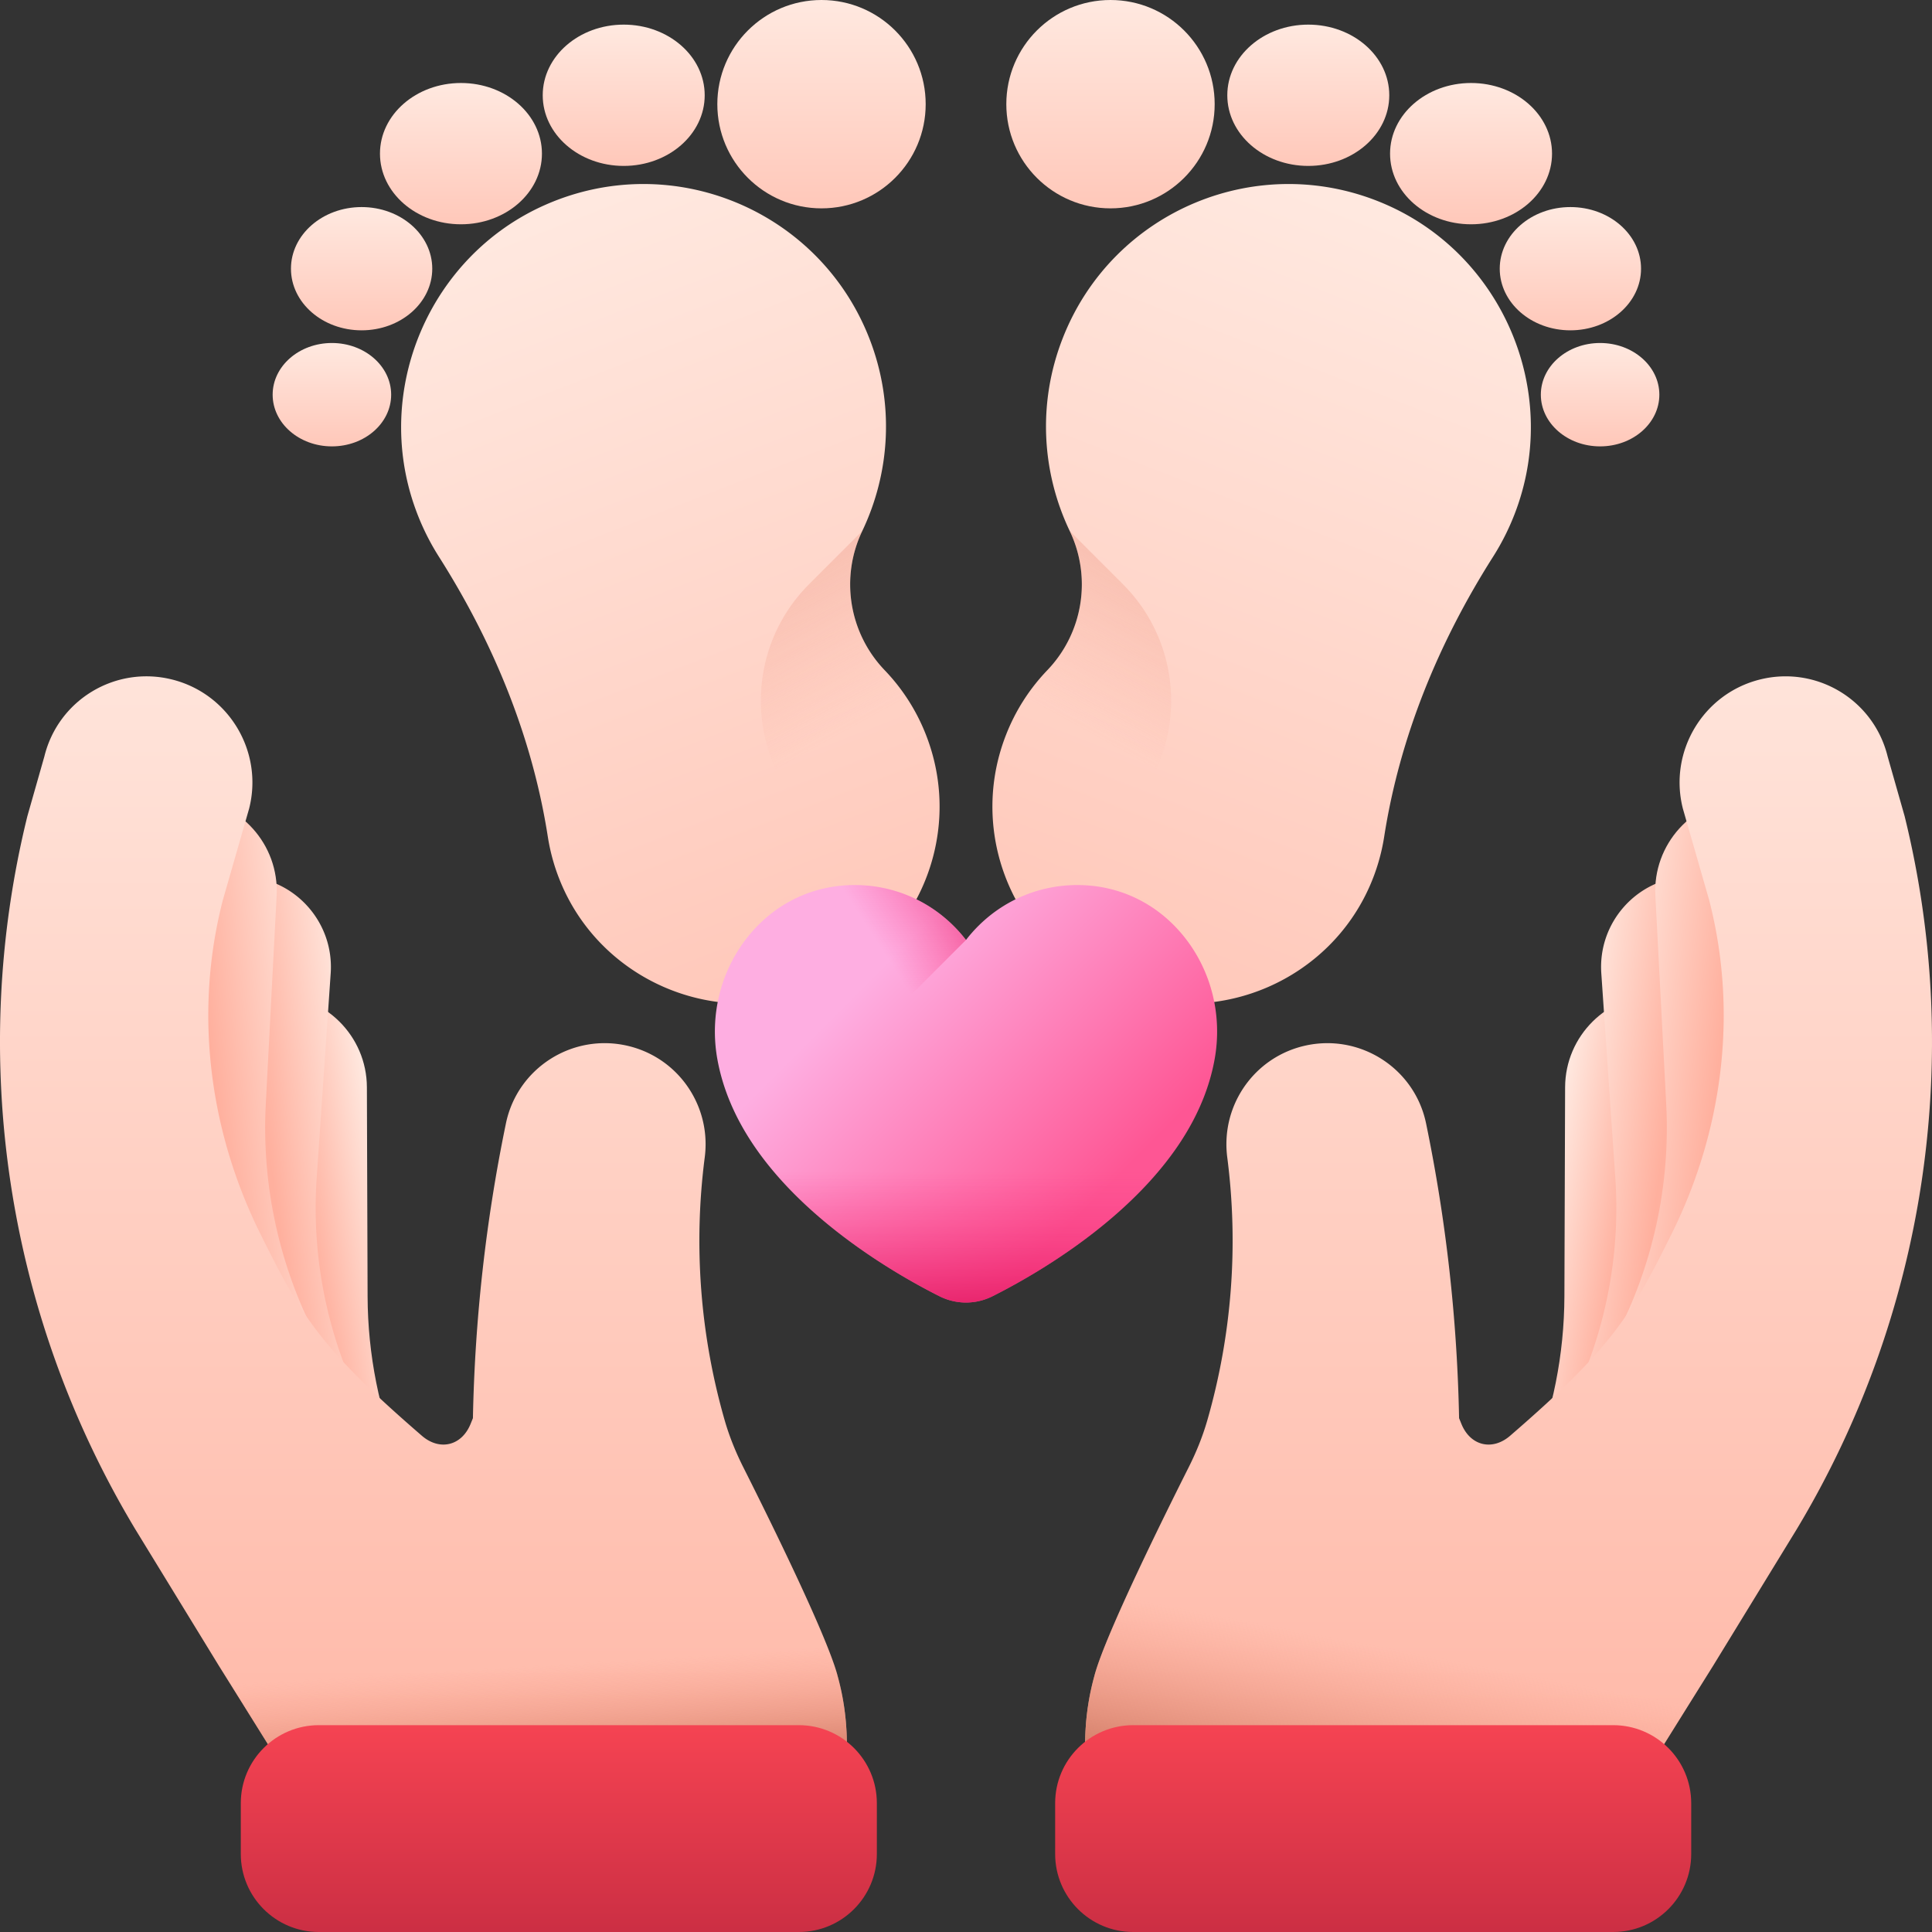 <svg xmlns="http://www.w3.org/2000/svg" version="1.1" xmlns:xlink="http://www.w3.org/1999/xlink" width="512" height="512" x="0" y="0" viewBox="0 0 510 510" style="enable-background:new 0 0 512 512" xml:space="preserve" class=""><rect x="0" y="0" width="510" height="510" fill="#333333" stroke="none"/><g><linearGradient id="a"><stop offset="0" stop-color="#ffeee6"></stop><stop offset="1" stop-color="#ffb09e"></stop></linearGradient><linearGradient xlink:href="#a" id="e" x1="1669.905" x2="1657.645" y1="-1711.267" y2="-1691.379" gradientTransform="rotate(-112.33 1719.002 -270.631)" gradientUnits="userSpaceOnUse"></linearGradient><linearGradient xlink:href="#a" id="f" x1="1732.916" x2="1717.586" y1="-1650.828" y2="-1625.771" gradientTransform="matrix(-.395 -.899 .898 -.391 2575.51 1225.83)" gradientUnits="userSpaceOnUse"></linearGradient><linearGradient xlink:href="#a" id="g" x1="1690.297" x2="1673.95" y1="-1688.75" y2="-1659.325" gradientTransform="rotate(-112.33 1719.002 -270.631)" gradientUnits="userSpaceOnUse"></linearGradient><linearGradient xlink:href="#a" id="h" x1="1570.497" x2="1558.237" y1="-1469.178" y2="-1449.29" gradientTransform="scale(1 -1) rotate(67.67 -17.897 -1988.93)" gradientUnits="userSpaceOnUse"></linearGradient><linearGradient xlink:href="#a" id="i" x1="1626.526" x2="1611.197" y1="-1406.106" y2="-1381.05" gradientTransform="matrix(.395 -.899 -.898 -.391 -1803.808 1225.83)" gradientUnits="userSpaceOnUse"></linearGradient><linearGradient xlink:href="#a" id="j" x1="1590.89" x2="1574.543" y1="-1446.661" y2="-1417.237" gradientTransform="scale(1 -1) rotate(67.67 -17.897 -1988.93)" gradientUnits="userSpaceOnUse"></linearGradient><linearGradient xlink:href="#a" id="k" x1="111.77" x2="111.77" y1="108.73" y2="525.599" gradientUnits="userSpaceOnUse"></linearGradient><linearGradient id="b"><stop offset="0" stop-color="#f89580" stop-opacity="0"></stop><stop offset=".997" stop-color="#c5715a"></stop></linearGradient><linearGradient xlink:href="#b" id="l" x1="139.499" x2="141.499" y1="439.758" y2="472.758" gradientUnits="userSpaceOnUse"></linearGradient><linearGradient id="c"><stop offset="0" stop-color="#fd4755"></stop><stop offset="1" stop-color="#ca2e43"></stop></linearGradient><linearGradient xlink:href="#c" id="m" x1="147.516" x2="147.516" y1="445" y2="512.119" gradientUnits="userSpaceOnUse"></linearGradient><linearGradient xlink:href="#a" id="n" x1="398.23" x2="398.23" y1="108.73" y2="525.599" gradientUnits="userSpaceOnUse"></linearGradient><linearGradient xlink:href="#b" id="o" x1="371.866" x2="362.866" y1="436.038" y2="483.038" gradientUnits="userSpaceOnUse"></linearGradient><linearGradient xlink:href="#c" id="p" x1="362.484" x2="362.484" y1="445" y2="512.119" gradientUnits="userSpaceOnUse"></linearGradient><linearGradient xlink:href="#a" id="q" x1="-534.291" x2="-534.291" y1="-358.098" y2="55.405" gradientTransform="rotate(-21.25 804.304 -1946.874)" gradientUnits="userSpaceOnUse"></linearGradient><linearGradient xlink:href="#a" id="r" x1="216.857" x2="216.857" y1="-9.017" y2="94.831" gradientUnits="userSpaceOnUse"></linearGradient><linearGradient xlink:href="#a" id="s" x1="164.645" x2="164.645" y1=".385" y2="70.808" gradientUnits="userSpaceOnUse"></linearGradient><linearGradient xlink:href="#a" id="t" x1="121.681" x2="121.681" y1="15.794" y2="86.218" gradientUnits="userSpaceOnUse"></linearGradient><linearGradient xlink:href="#a" id="u" x1="95.456" x2="95.456" y1="49.327" y2="110.76" gradientUnits="userSpaceOnUse"></linearGradient><linearGradient xlink:href="#a" id="v" x1="87.615" x2="87.615" y1="86.068" y2="137.597" gradientUnits="userSpaceOnUse"></linearGradient><linearGradient xlink:href="#b" id="w" x1="226.884" x2="155.884" y1="191.171" y2="62.171" gradientUnits="userSpaceOnUse"></linearGradient><linearGradient xlink:href="#a" id="x" x1="300.118" x2="300.118" y1="-33.598" y2="379.904" gradientTransform="scale(-1 1) rotate(-21.28 102.738 1793.073)" gradientUnits="userSpaceOnUse"></linearGradient><linearGradient xlink:href="#a" id="y" x1="1112.144" x2="1112.144" y1="-9.017" y2="94.831" gradientTransform="matrix(-1 0 0 1 1405.287 0)" gradientUnits="userSpaceOnUse"></linearGradient><linearGradient xlink:href="#a" id="z" x1="1059.932" x2="1059.932" y1=".385" y2="70.808" gradientTransform="matrix(-1 0 0 1 1405.287 0)" gradientUnits="userSpaceOnUse"></linearGradient><linearGradient xlink:href="#a" id="A" x1="1016.968" x2="1016.968" y1="15.794" y2="86.218" gradientTransform="matrix(-1 0 0 1 1405.287 0)" gradientUnits="userSpaceOnUse"></linearGradient><linearGradient xlink:href="#a" id="B" x1="990.743" x2="990.743" y1="49.327" y2="110.76" gradientTransform="matrix(-1 0 0 1 1405.287 0)" gradientUnits="userSpaceOnUse"></linearGradient><linearGradient xlink:href="#a" id="C" x1="982.902" x2="982.902" y1="86.068" y2="137.597" gradientTransform="matrix(-1 0 0 1 1405.287 0)" gradientUnits="userSpaceOnUse"></linearGradient><linearGradient xlink:href="#b" id="D" x1="1122.171" x2="1051.171" y1="191.171" y2="62.171" gradientTransform="matrix(-1 0 0 1 1405.287 0)" gradientUnits="userSpaceOnUse"></linearGradient><linearGradient id="E" x1="234.005" x2="292.942" y1="253.942" y2="312.878" gradientUnits="userSpaceOnUse"><stop offset="0" stop-color="#feaee1"></stop><stop offset="1" stop-color="#fe5694"></stop></linearGradient><linearGradient id="d"><stop offset="0" stop-color="#fd3581" stop-opacity="0"></stop><stop offset=".277" stop-color="#f62c78" stop-opacity=".277"></stop><stop offset=".728" stop-color="#e11460" stop-opacity=".728"></stop><stop offset="1" stop-color="#d2024e"></stop></linearGradient><linearGradient xlink:href="#d" id="F" x1="255" x2="255" y1="309.277" y2="356.069" gradientUnits="userSpaceOnUse"></linearGradient><linearGradient xlink:href="#d" id="G" x1="233.45" x2="270.017" y1="251.554" y2="227.811" gradientUnits="userSpaceOnUse"></linearGradient><path fill="url(#e)" d="M437.818 262.545c-13.552-.079-24.626 10.902-24.668 24.455l-.186 55.184c-.048 15.415-3.105 30.507-8.799 44.531l49.099 5.155c5.257-18.523 8.104-37.798 8.295-57.366l.452-47.401c.134-13.495-10.696-24.486-24.193-24.558z" opacity="1" data-original="url(#e)"></path><path fill="url(#f)" d="M445.115 231.359c-13.26.823-23.322 12.298-22.411 25.555l3.694 53.984c1.443 21.013-2.842 41.81-12.098 60.325l38.262 34.969a213.494 213.494 0 0 0 20.829-106.031l-2.886-46.39c-.818-13.207-12.183-23.238-25.39-22.412z" opacity="1" data-original="url(#f)"></path><path fill="url(#g)" d="M460.251 210.66c-13.535.672-23.985 12.249-23.277 25.783l2.869 55.109c1.122 21.451-3.593 42.609-13.339 61.378l38.433 36.151c16.634-33.146 24.721-70.259 23.001-107.887l-2.172-47.354c-.614-13.481-12.036-23.856-25.515-23.18z" opacity="1" data-original="url(#g)"></path><path fill="url(#h)" d="M72.182 262.545c13.551-.079 24.626 10.903 24.668 24.455l.186 55.184c.048 15.415 3.105 30.507 8.799 44.531l-49.099 5.155c-5.257-18.523-8.104-37.798-8.295-57.366l-.452-47.401c-.134-13.495 10.696-24.486 24.193-24.558z" opacity="1" data-original="url(#h)"></path><path fill="url(#i)" d="M64.884 231.359c13.26.823 23.322 12.298 22.411 25.555l-3.694 53.984c-1.443 21.013 2.842 41.81 12.098 60.325l-38.262 34.969a213.494 213.494 0 0 1-20.829-106.031l2.886-46.39c.819-13.207 12.184-23.238 25.39-22.412z" opacity="1" data-original="url(#i)"></path><path fill="url(#j)" d="M49.749 210.66c13.535.672 23.985 12.249 23.277 25.783l-2.869 55.109c-1.122 21.451 3.593 42.609 13.339 61.378l-38.433 36.151c-16.634-33.146-24.721-70.259-23.001-107.887l2.172-47.354c.614-13.481 12.036-23.856 25.515-23.18z" opacity="1" data-original="url(#j)"></path><path fill="url(#k)" d="M221.929 475h-142.1l-22.07-35.31-22-35.93c-34.04-56.59-44.3-124.35-28.53-188.32l4.49-15.78c3.68-14.95 18.78-24.03 33.73-20.28 15 3.76 24.12 19.05 20.32 34.05l-6.98 24.3c-.27 1.05-.52 2.11-.76 3.16-6.51 28.47-2.39 58.3 10.54 84.48 10.83 21.89 15.88 30.37 42.8 53.64 4.69 4.05 10.47 2.66 12.83-3.07l.64-1.58c.51-26.16 3.42-52.2 8.71-77.79 3.03-14.69 17.65-23.94 32.25-20.47 12.14 2.88 20.46 13.73 20.46 25.92 0 1.14-.07 2.3-.22 3.46a171.6 171.6 0 0 0 5.29 69.55c1.25 4.32 2.96 8.49 4.99 12.5 6.37 12.66 21.58 43.37 24.67 54.42.03.1.06.2.08.31a67.478 67.478 0 0 1 .86 32.74z" opacity="1" data-original="url(#k)"></path><path fill="url(#l)" d="M221.929 475h-142.1l-22.07-35.31-1.31-2.14 136.72-57.13c.93 2.42 1.98 4.8 3.15 7.11 6.37 12.66 21.58 43.37 24.67 54.42.03.1.06.2.08.31a67.478 67.478 0 0 1 .86 32.74z" opacity="1" data-original="url(#l)"></path><path fill="url(#m)" d="M231.468 476v13.403c0 11.376-9.222 20.597-20.597 20.597H84.161c-11.376 0-20.597-9.222-20.597-20.597V476c0-11.376 9.222-20.597 20.597-20.597h126.71c11.375 0 20.597 9.221 20.597 20.597z" opacity="1" data-original="url(#m)"></path><path fill="url(#n)" d="m474.241 403.76-22 35.93-22.07 35.31h-142.1a67.478 67.478 0 0 1 .86-32.74c.02-.11.05-.21.08-.31 3.09-11.05 18.3-41.76 24.67-54.42 2.03-4.01 3.74-8.18 4.99-12.5a171.6 171.6 0 0 0 5.29-69.55 27.02 27.02 0 0 1-.22-3.46c0-12.19 8.32-23.04 20.46-25.92 14.6-3.47 29.22 5.78 32.25 20.47 5.29 25.59 8.2 51.63 8.71 77.79l.64 1.58c2.36 5.73 8.14 7.12 12.83 3.07 26.92-23.27 31.97-31.75 42.8-53.64 12.93-26.18 17.05-56.01 10.54-84.48-.24-1.05-.49-2.11-.76-3.16l-6.98-24.3c-3.8-15 5.32-30.29 20.32-34.05 14.95-3.75 30.05 5.33 33.73 20.28l4.49 15.78c15.77 63.97 5.51 131.73-28.53 188.32z" opacity="1" data-original="url(#n)"></path><path fill="url(#o)" d="m453.551 437.55-1.31 2.14-22.07 35.31h-142.1a67.478 67.478 0 0 1 .86-32.74c.02-.11.05-.21.08-.31 3.09-11.05 18.3-41.76 24.67-54.42a76.41 76.41 0 0 0 3.15-7.11z" opacity="1" data-original="url(#o)"></path><path fill="url(#p)" d="M446.437 476v13.403c0 11.376-9.222 20.597-20.597 20.597H299.13c-11.376 0-20.597-9.222-20.597-20.597V476c0-11.376 9.222-20.597 20.597-20.597h126.71c11.375 0 20.597 9.221 20.597 20.597z" opacity="1" data-original="url(#p)"></path><path fill="url(#q)" d="M229.513 89.397c-13.175-33.878-52.028-50.176-85.64-35.289-30.481 13.5-45.53 48.76-34.239 80.126a64.359 64.359 0 0 0 6.235 12.738c14.338 22.566 24.632 47.508 28.746 73.925a52.394 52.394 0 0 0 3.808 13.003c10.797 24.593 39.076 36.971 64.472 28.225 28.077-9.67 42.244-40.619 31.583-68.032a51.828 51.828 0 0 0-10.931-17.159c-9.431-9.82-11.805-24.465-5.937-36.75 7.347-15.383 8.569-33.646 1.903-50.787z" opacity="1" data-original="url(#q)"></path><circle cx="216.857" cy="27.5" r="27.5" fill="url(#r)" opacity="1" data-original="url(#r)"></circle><ellipse cx="164.645" cy="25.149" fill="url(#s)" rx="21.378" ry="18.649" opacity="1" data-original="url(#s)"></ellipse><ellipse cx="121.681" cy="40.558" fill="url(#t)" rx="21.378" ry="18.649" opacity="1" data-original="url(#t)"></ellipse><ellipse cx="95.456" cy="70.93" fill="url(#u)" rx="18.649" ry="16.268" opacity="1" data-original="url(#u)"></ellipse><ellipse cx="87.615" cy="104.188" fill="url(#v)" rx="15.642" ry="13.645" opacity="1" data-original="url(#v)"></ellipse><path fill="url(#w)" d="m213.591 215.734 25.834 25.834c8.945-13.59 11.399-31.159 5.053-47.476a51.813 51.813 0 0 0-10.931-17.159c-9.431-9.82-11.805-24.465-5.937-36.75l-14.02 14.02c-16.991 16.991-16.991 44.54.001 61.531z" opacity="1" data-original="url(#w)"></path><path fill="url(#x)" d="M280.487 89.397c13.175-33.878 52.028-50.176 85.64-35.289 30.481 13.5 45.53 48.76 34.239 80.126a64.359 64.359 0 0 1-6.235 12.738c-14.338 22.566-24.632 47.508-28.746 73.925a52.394 52.394 0 0 1-3.808 13.003c-10.797 24.593-39.076 36.971-64.472 28.225-28.077-9.67-42.244-40.619-31.583-68.032a51.828 51.828 0 0 1 10.931-17.159c9.431-9.82 11.805-24.465 5.937-36.75-7.347-15.383-8.569-33.646-1.903-50.787z" opacity="1" data-original="url(#x)"></path><circle cx="293.143" cy="27.5" r="27.5" fill="url(#y)" opacity="1" data-original="url(#y)"></circle><ellipse cx="345.355" cy="25.149" fill="url(#z)" rx="21.378" ry="18.649" opacity="1" data-original="url(#z)"></ellipse><ellipse cx="388.319" cy="40.558" fill="url(#A)" rx="21.378" ry="18.649" opacity="1" data-original="url(#A)"></ellipse><ellipse cx="414.544" cy="70.93" fill="url(#B)" rx="18.649" ry="16.268" opacity="1" data-original="url(#B)"></ellipse><ellipse cx="422.385" cy="104.188" fill="url(#C)" rx="15.642" ry="13.645" opacity="1" data-original="url(#C)"></ellipse><path fill="url(#D)" d="m296.409 215.734-25.834 25.834c-8.945-13.59-11.399-31.159-5.053-47.476a51.813 51.813 0 0 1 10.931-17.159c9.431-9.82 11.805-24.465 5.937-36.75l14.02 14.02c16.991 16.991 16.991 44.54-.001 61.531z" opacity="1" data-original="url(#D)"></path><path fill="url(#E)" d="M255 343.84c-2.406 0-4.816-.57-6.97-1.647-6.508-3.257-19.216-10.24-31.204-20.421-15.595-13.244-24.839-27.46-27.474-42.252-2.047-11.491.876-23.222 8.019-32.185 6.616-8.3 15.99-13.151 26.396-13.658a37.8 37.8 0 0 1 1.842-.045c9.75 0 18.954 3.757 25.917 10.58a37.439 37.439 0 0 1 3.473 3.913 37.462 37.462 0 0 1 3.474-3.913c6.963-6.822 16.167-10.58 25.917-10.58.61 0 1.23.015 1.842.045 10.407.507 19.781 5.358 26.397 13.659 7.143 8.962 10.066 20.693 8.018 32.184-2.635 14.792-11.879 29.008-27.474 42.252-11.988 10.18-24.696 17.164-31.204 20.421A15.658 15.658 0 0 1 255 343.84z" opacity="1" data-original="url(#E)"></path><path fill="url(#F)" d="M193.112 291.795c4.547 10.398 12.483 20.439 23.714 29.977 11.988 10.181 24.697 17.164 31.204 20.421 2.153 1.078 4.564 1.647 6.97 1.647s4.816-.57 6.97-1.647c6.509-3.257 19.217-10.241 31.204-20.421 11.231-9.537 19.167-19.579 23.713-29.977z" opacity="1" data-original="url(#F)"></path><path fill="url(#G)" d="M251.526 244.212c-6.963-6.823-16.167-10.58-25.917-10.58-.61 0-1.23.015-1.842.045-10.407.507-19.781 5.358-26.396 13.658-7.143 8.963-10.066 20.693-8.019 32.185 1.454 8.162 4.925 16.149 10.36 23.893L255 248.125a37.348 37.348 0 0 0-3.474-3.913z" opacity="1" data-original="url(#G)"></path></g></svg>